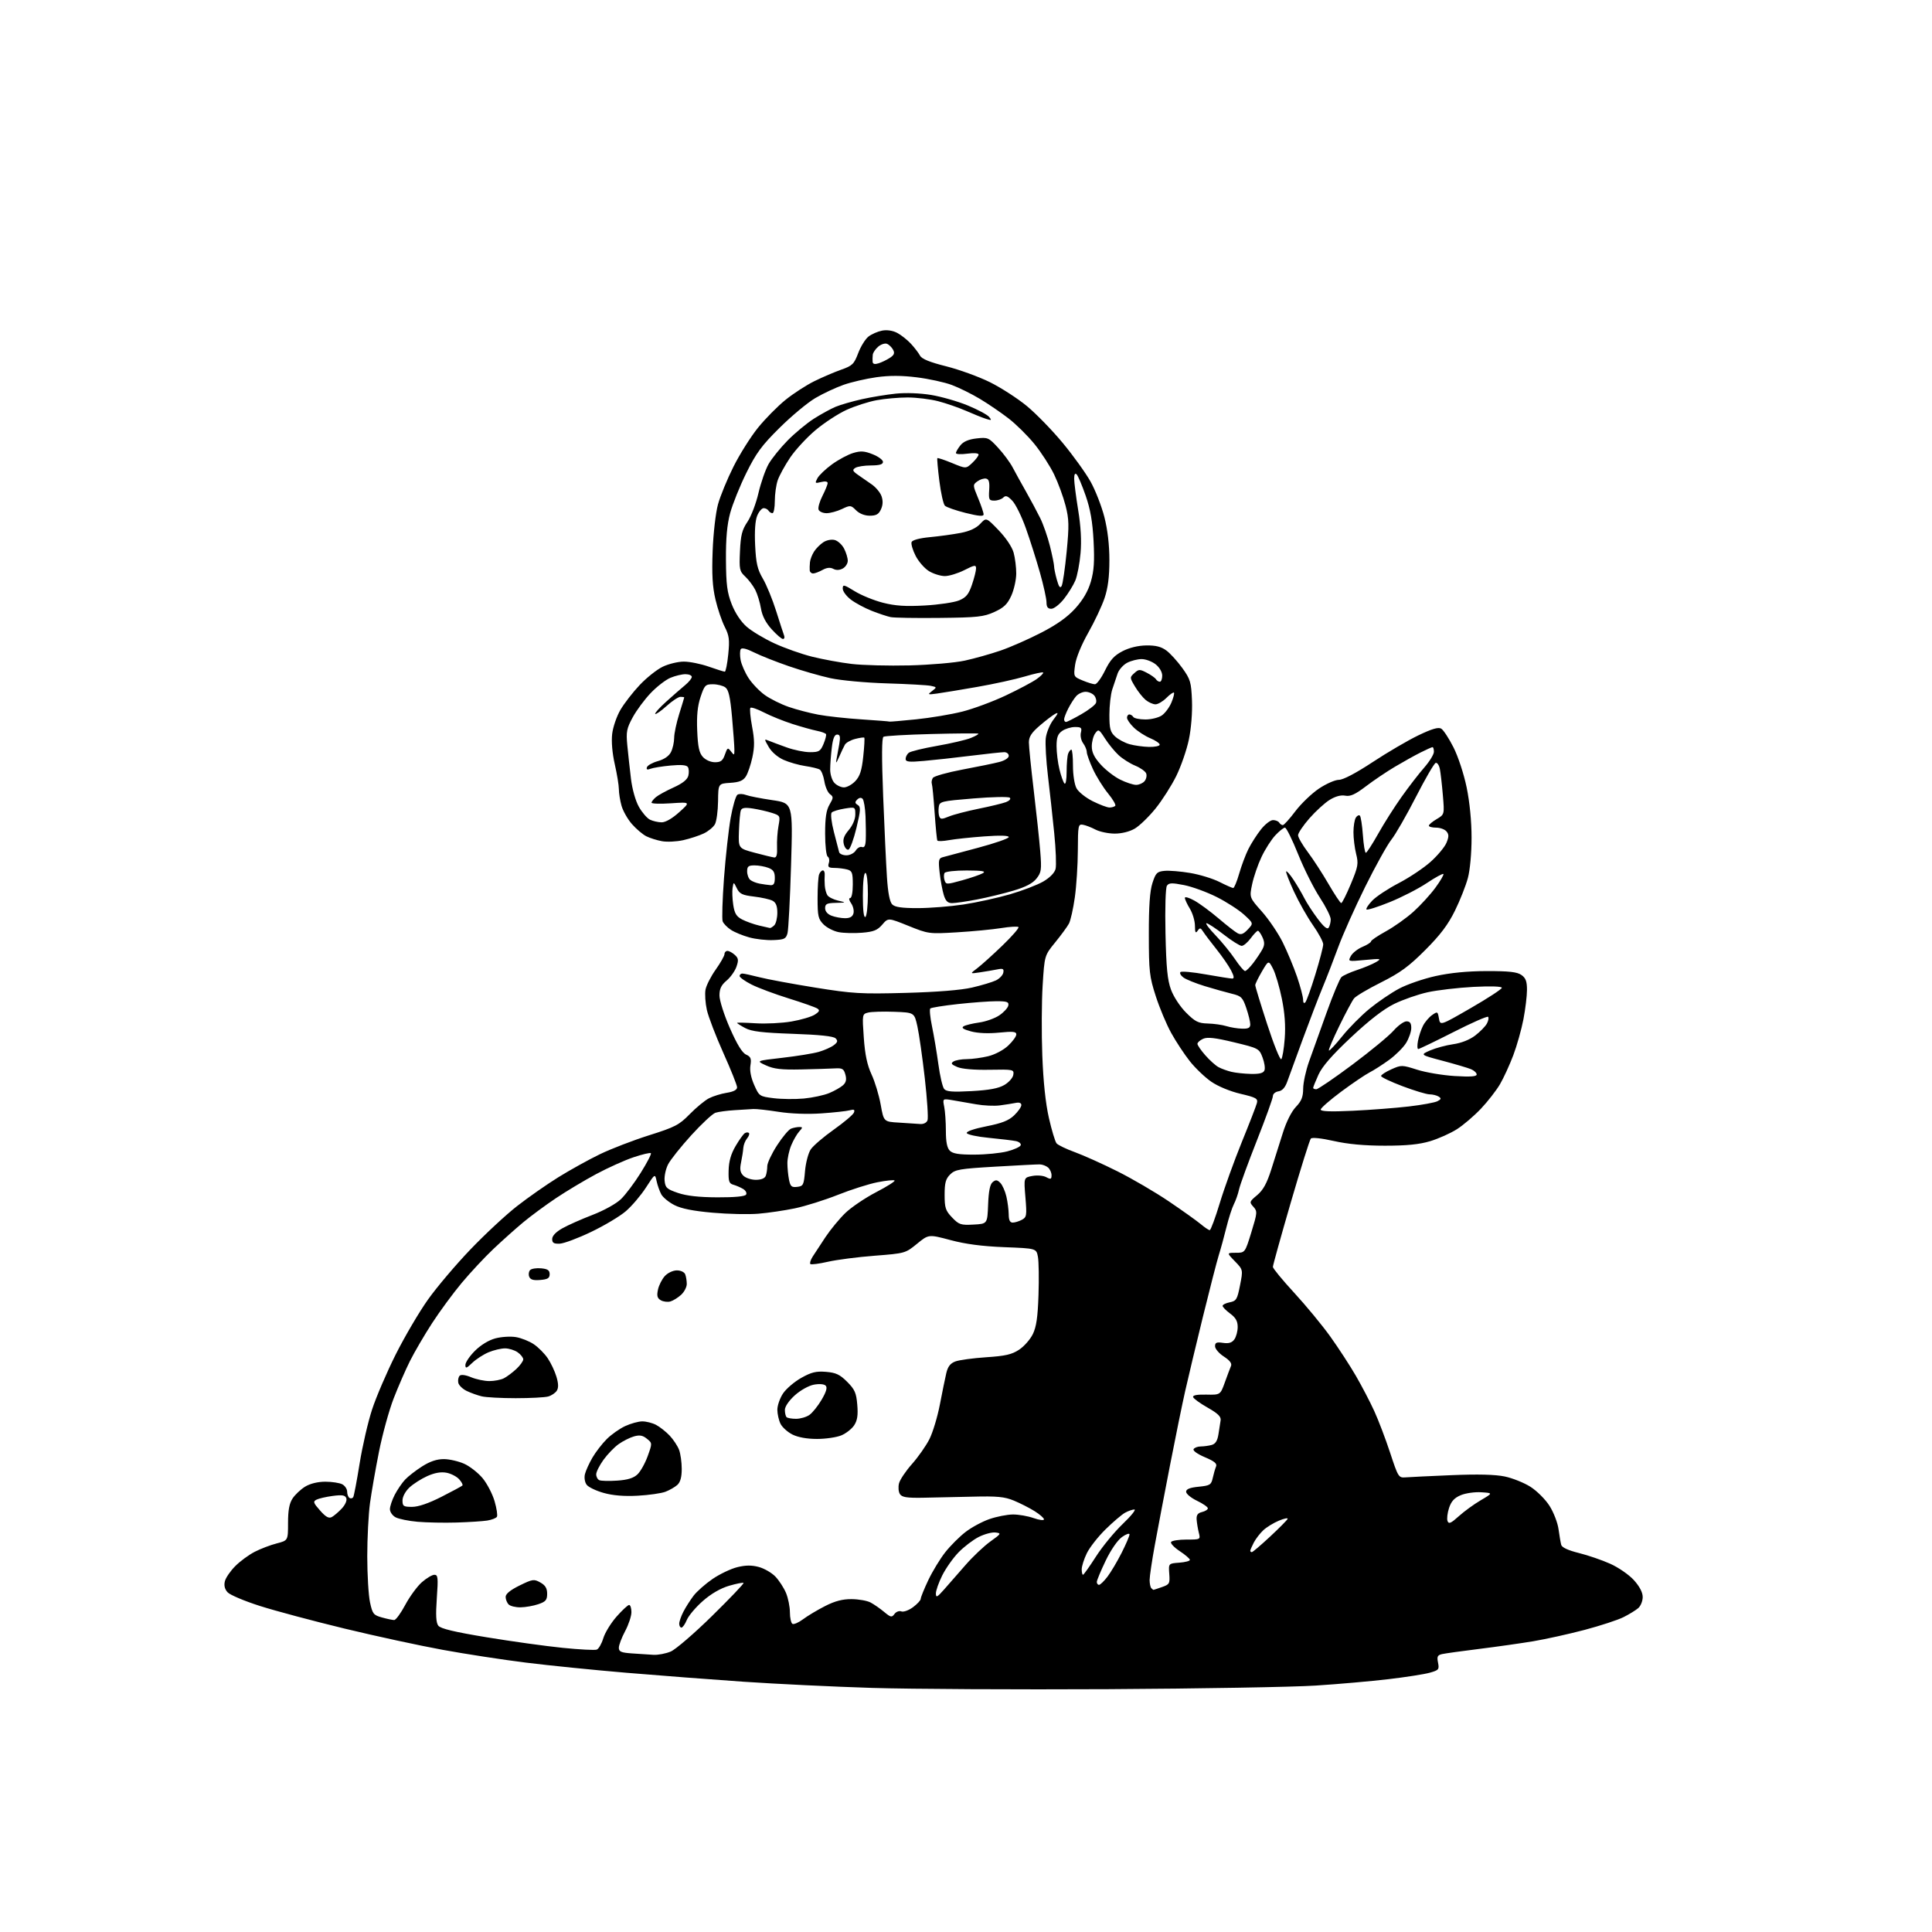 <?xml version="1.0" encoding="UTF-8" standalone="no"?>
<svg 
  version="1.1" 
  xmlns="http://www.w3.org/2000/svg" 
  xmlns:xlink="http://www.w3.org/1999/xlink" 
  xmlns:svg="http://www.w3.org/2000/svg"
  xmlns:rdf="http://www.w3.org/1999/02/22-rdf-syntax-ns#"
  xmlns:cc="http://creativecommons.org/ns#"
  xmlns:dc="http://purl.org/dc/elements/1.1/"
  viewBox="0 0 768 768"
  width="768"
  height="768"
>
<style>svg {background-color: white; }</style>"
<path stroke="none" fill="black" fill-rule="evenodd" d="M440.50,671.47C404.20,671.66 361.98,671.44 346.67,670.97C331.36,670.50 308.41,669.39 295.67,668.52C282.93,667.64 261.93,666.04 249.00,664.95C236.07,663.86 218.07,662.04 209.00,660.91C199.93,659.78 185.08,657.50 176.02,655.84C166.95,654.19 149.40,650.39 137.02,647.40C124.63,644.40 109.48,640.36 103.34,638.40C97.20,636.45 91.41,634.00 90.47,632.96C89.33,631.71 88.97,630.24 89.40,628.56C89.74,627.17 91.61,624.46 93.54,622.53C95.47,620.59 98.95,618.04 101.28,616.85C103.60,615.66 107.53,614.16 110.00,613.53C114.50,612.37 114.50,612.37 114.50,605.39C114.50,600.36 115.00,597.65 116.30,595.66C117.30,594.15 119.55,592.03 121.30,590.96C123.30,589.74 126.31,589.01 129.32,589.00C131.96,589.00 135.00,589.47 136.07,590.04C137.13,590.60 138.00,591.93 138.00,592.98C138.00,594.02 138.42,595.14 138.93,595.46C139.44,595.77 140.11,595.64 140.41,595.15C140.71,594.67 141.85,588.66 142.95,581.80C144.05,574.94 146.28,565.26 147.91,560.29C149.53,555.32 153.77,545.46 157.32,538.38C160.88,531.30 166.65,521.48 170.15,516.57C173.64,511.66 181.21,502.72 186.98,496.70C192.74,490.68 201.08,482.92 205.52,479.46C209.95,476.00 217.36,470.82 221.97,467.96C226.59,465.09 234.00,460.99 238.43,458.84C242.87,456.69 251.68,453.30 258.00,451.30C268.36,448.03 269.96,447.20 274.16,442.91C276.72,440.29 280.16,437.45 281.80,436.60C283.45,435.75 286.64,434.76 288.90,434.40C291.61,433.97 293.00,433.23 293.00,432.23C293.00,431.39 290.55,425.25 287.55,418.58C284.56,411.91 281.61,404.21 280.99,401.48C280.38,398.74 280.14,395.11 280.45,393.40C280.77,391.70 282.60,388.10 284.52,385.41C286.43,382.71 288.00,379.94 288.00,379.25C288.00,378.56 288.53,378.00 289.17,378.00C289.82,378.00 291.13,378.71 292.09,379.58C293.55,380.90 293.66,381.68 292.75,384.29C292.15,386.01 290.39,388.49 288.83,389.80C286.70,391.59 286.00,393.06 286.00,395.72C286.00,397.69 287.84,403.47 290.15,408.72C292.96,415.12 295.03,418.51 296.57,419.21C298.44,420.06 298.74,420.81 298.31,423.48C297.97,425.55 298.51,428.36 299.80,431.28C301.78,435.75 301.92,435.85 307.54,436.55C310.69,436.94 316.10,437.00 319.56,436.68C323.02,436.35 327.56,435.38 329.64,434.51C331.72,433.64 334.18,432.24 335.11,431.40C336.33,430.30 336.59,429.13 336.06,427.19C335.44,424.88 334.85,424.53 331.92,424.70C330.04,424.81 324.00,425.00 318.50,425.12C310.62,425.29 307.65,424.95 304.50,423.51C300.50,421.69 300.50,421.69 311.00,420.49C316.77,419.83 323.30,418.77 325.50,418.13C327.70,417.49 330.38,416.30 331.45,415.48C333.00,414.29 333.14,413.74 332.15,412.75C331.31,411.91 325.75,411.32 315.20,410.96C303.00,410.53 298.77,410.03 296.25,408.68C294.46,407.73 293.00,406.80 293.00,406.62C293.00,406.45 296.32,406.51 300.38,406.77C304.44,407.03 310.85,406.71 314.63,406.06C318.41,405.41 322.57,404.18 323.88,403.33C325.78,402.10 325.98,401.60 324.88,400.89C324.12,400.40 319.00,398.59 313.50,396.88C308.00,395.17 301.36,392.69 298.75,391.37C296.14,390.05 294.00,388.52 294.00,387.98C294.00,387.44 294.50,387.00 295.11,387.00C295.71,387.00 298.75,387.66 301.86,388.46C304.96,389.26 314.93,391.11 324.00,392.57C339.05,394.99 342.21,395.17 360.00,394.69C372.53,394.35 381.97,393.59 386.40,392.57C390.19,391.69 394.46,390.41 395.88,389.73C397.31,389.04 398.64,387.66 398.83,386.64C399.13,385.10 398.72,384.89 396.34,385.37C394.78,385.68 391.70,386.20 389.50,386.53C385.50,387.12 385.50,387.12 388.50,384.86C390.15,383.61 394.64,379.56 398.48,375.86C402.32,372.16 405.19,368.86 404.86,368.52C404.52,368.19 401.43,368.37 397.98,368.93C394.53,369.48 386.63,370.24 380.43,370.61C369.31,371.28 369.03,371.24 361.11,368.04C353.07,364.80 353.07,364.80 350.71,367.56C348.78,369.79 347.29,370.39 342.72,370.77C339.62,371.03 335.45,370.93 333.43,370.55C331.42,370.18 328.70,368.79 327.39,367.48C325.27,365.36 325.00,364.19 325.00,357.13C325.00,352.75 325.27,348.45 325.61,347.58C325.94,346.71 326.61,346.00 327.10,346.00C327.58,346.00 327.91,346.79 327.83,347.75C327.75,348.71 327.76,350.62 327.86,352.00C327.95,353.38 328.42,355.11 328.89,355.85C329.36,356.59 331.26,357.56 333.12,358.00C336.50,358.80 336.50,358.80 332.25,358.90C328.68,358.98 328.00,359.33 328.00,361.02C328.00,362.28 328.98,363.42 330.57,364.02C331.98,364.56 334.40,365.00 335.95,365.00C337.89,365.00 338.92,364.40 339.27,363.06C339.55,362.00 339.13,360.20 338.33,359.06C337.49,357.86 337.33,357.00 337.94,357.00C338.55,357.00 339.00,354.73 339.00,351.62C339.00,346.88 338.73,346.16 336.75,345.63C335.51,345.30 333.23,345.02 331.68,345.01C329.36,345.00 328.97,344.66 329.47,343.08C329.81,342.03 329.61,340.88 329.04,340.53C328.45,340.16 328.00,336.18 328.00,331.35C328.00,325.02 328.45,322.04 329.75,319.83C331.34,317.12 331.35,316.74 329.92,315.68C329.04,315.03 328.05,312.74 327.70,310.58C327.35,308.43 326.53,306.33 325.87,305.92C325.21,305.51 322.61,304.88 320.08,304.51C317.56,304.14 313.70,303.04 311.50,302.06C309.14,301.01 306.72,298.92 305.60,296.97C303.72,293.72 303.72,293.68 305.60,294.45C306.64,294.88 309.85,296.08 312.73,297.11C315.60,298.15 319.76,299.00 321.97,299.00C325.56,299.00 326.14,298.65 327.36,295.75C328.11,293.96 328.55,292.20 328.35,291.83C328.14,291.46 326.52,290.86 324.74,290.51C322.96,290.15 318.57,288.93 315.00,287.79C311.43,286.64 306.34,284.59 303.71,283.23C301.07,281.86 298.64,281.03 298.30,281.37C297.96,281.71 298.26,285.06 298.96,288.80C299.97,294.12 299.99,296.81 299.08,301.04C298.44,304.03 297.27,307.47 296.47,308.68C295.38,310.35 293.86,310.96 290.27,311.19C285.52,311.50 285.52,311.50 285.44,318.50C285.39,322.35 284.84,326.45 284.21,327.62C283.58,328.79 281.57,330.45 279.74,331.32C277.91,332.19 274.25,333.38 271.60,333.98C268.96,334.57 265.16,334.76 263.15,334.39C261.14,334.03 258.33,333.14 256.90,332.42C255.47,331.69 252.90,329.52 251.20,327.58C249.50,325.64 247.64,322.35 247.06,320.28C246.48,318.20 246.01,315.24 246.01,313.70C246.00,312.16 245.27,307.69 244.38,303.78C243.39,299.40 242.99,294.76 243.35,291.73C243.67,289.01 245.15,284.70 246.65,282.15C248.15,279.59 251.59,275.15 254.30,272.29C257.01,269.42 261.12,266.15 263.43,265.04C265.74,263.92 269.53,263.00 271.84,263.00C274.16,263.00 278.61,263.90 281.74,265.00C284.87,266.10 287.74,267.00 288.11,267.00C288.49,267.00 289.11,263.91 289.49,260.13C290.08,254.27 289.87,252.67 288.08,249.15C286.93,246.89 285.27,242.00 284.40,238.27C283.22,233.23 282.93,228.30 283.29,219.00C283.55,212.03 284.49,203.85 285.41,200.50C286.31,197.20 289.09,190.45 291.57,185.50C294.05,180.55 298.44,173.58 301.32,170.02C304.21,166.45 309.14,161.46 312.28,158.93C315.42,156.40 320.58,153.06 323.75,151.51C326.91,149.95 331.71,147.90 334.40,146.95C338.83,145.39 339.49,144.75 341.15,140.37C342.16,137.70 344.01,134.73 345.25,133.78C346.49,132.82 348.91,131.77 350.63,131.43C352.57,131.05 354.85,131.39 356.63,132.32C358.21,133.15 360.68,135.10 362.12,136.66C363.56,138.22 365.18,140.35 365.73,141.38C366.42,142.69 369.57,143.97 376.11,145.61C381.28,146.91 389.10,149.75 393.50,151.92C397.90,154.10 404.52,158.38 408.22,161.43C411.91,164.49 418.33,171.09 422.48,176.11C426.63,181.12 431.60,188.03 433.52,191.46C435.44,194.90 437.90,201.22 439.00,205.51C440.30,210.59 441.00,216.60 441.00,222.69C441.00,229.31 440.43,233.75 439.07,237.78C438.01,240.93 435.09,247.12 432.58,251.55C429.86,256.35 427.76,261.49 427.37,264.29C426.73,268.95 426.76,269.00 430.33,270.49C432.31,271.32 434.53,272.00 435.26,272.00C435.99,272.00 437.79,269.54 439.26,266.53C441.34,262.30 442.91,260.57 446.22,258.86C448.92,257.46 452.41,256.62 455.67,256.57C459.45,256.52 461.61,257.07 463.67,258.60C465.23,259.76 468.07,262.90 470.00,265.57C473.19,270.01 473.53,271.13 473.83,278.47C474.02,283.21 473.52,289.57 472.59,294.00C471.73,298.12 469.47,304.65 467.57,308.50C465.67,312.35 461.95,318.18 459.31,321.44C456.66,324.71 452.96,328.29 451.08,329.39C448.99,330.61 445.87,331.38 443.08,331.37C440.56,331.36 437.15,330.64 435.49,329.78C433.84,328.91 431.59,328.04 430.49,327.85C428.61,327.52 428.50,328.07 428.46,338.00C428.44,343.77 427.90,352.20 427.26,356.73C426.62,361.26 425.57,365.94 424.92,367.15C424.28,368.35 421.83,371.69 419.48,374.58C415.21,379.82 415.21,379.82 414.47,391.66C414.06,398.17 414.00,410.70 414.33,419.50C414.72,429.96 415.63,438.58 416.95,444.38C418.06,449.26 419.43,453.82 420.00,454.50C420.57,455.18 423.84,456.76 427.27,458.00C430.69,459.25 438.32,462.67 444.20,465.62C450.09,468.56 459.31,473.96 464.70,477.61C470.09,481.26 475.77,485.32 477.33,486.62C478.88,487.93 480.48,489.00 480.89,489.00C481.29,489.00 483.09,484.16 484.88,478.25C486.67,472.34 490.61,461.43 493.63,454.00C496.66,446.57 499.36,439.59 499.64,438.48C500.09,436.69 499.32,436.26 493.11,434.80C489.01,433.84 484.17,431.84 481.51,430.00C478.99,428.27 475.15,424.60 472.96,421.83C470.78,419.07 467.46,414.04 465.59,410.65C463.71,407.27 460.95,400.68 459.44,396.00C456.92,388.20 456.69,386.18 456.68,371.50C456.66,360.15 457.08,354.19 458.12,351.00C459.42,346.99 459.94,346.47 462.90,346.18C464.73,346.00 469.33,346.38 473.12,347.02C476.92,347.66 482.16,349.27 484.76,350.59C487.37,351.91 489.82,352.99 490.22,353.00C490.62,353.00 491.69,350.41 492.60,347.25C493.51,344.09 495.16,339.70 496.26,337.50C497.36,335.30 499.59,331.81 501.22,329.75C502.84,327.69 505.00,326.00 506.03,326.00C507.05,326.00 508.16,326.45 508.50,327.00C508.84,327.55 509.49,328.00 509.94,328.00C510.39,328.00 512.63,325.53 514.90,322.51C517.18,319.49 521.40,315.44 524.26,313.51C527.13,311.58 530.71,310.00 532.21,310.00C533.92,310.00 538.94,307.37 545.62,302.97C551.48,299.10 559.67,294.31 563.80,292.32C569.22,289.72 571.76,288.97 572.91,289.65C573.78,290.17 575.98,293.51 577.78,297.08C579.64,300.75 581.91,307.67 583.02,313.03C584.23,318.91 584.97,326.49 584.97,333.00C584.98,339.04 584.36,345.84 583.51,349.00C582.71,352.02 580.40,357.88 578.37,362.00C575.64,367.55 572.59,371.61 566.59,377.62C560.07,384.16 556.66,386.66 549.02,390.50C543.80,393.11 538.96,395.98 538.25,396.88C537.54,397.77 534.90,402.70 532.40,407.83C529.89,412.97 528.02,417.36 528.26,417.59C528.49,417.82 530.86,415.29 533.53,411.97C536.19,408.64 541.09,403.70 544.40,400.99C547.72,398.27 553.01,394.67 556.17,392.99C559.32,391.31 565.86,389.06 570.70,387.99C576.55,386.70 583.36,386.04 591.03,386.02C599.87,386.01 603.07,386.36 604.78,387.56C606.50,388.76 607.00,390.10 607.00,393.47C607.00,395.86 606.37,401.13 605.59,405.16C604.82,409.20 603.00,415.65 601.55,419.49C600.10,423.33 597.72,428.51 596.27,430.99C594.82,433.47 591.41,437.85 588.70,440.72C585.98,443.59 581.68,447.27 579.13,448.89C576.58,450.51 571.80,452.65 568.50,453.64C564.16,454.94 559.17,455.43 550.50,455.43C542.42,455.43 535.79,454.82 530.20,453.56C525.30,452.46 521.57,452.06 521.08,452.60C520.62,453.09 517.04,464.52 513.11,478.00C509.19,491.48 505.99,503.00 505.99,503.61C506.00,504.22 509.81,508.85 514.46,513.90C519.11,518.95 525.57,526.77 528.81,531.29C532.04,535.81 536.62,542.83 538.97,546.89C541.33,550.96 544.62,557.26 546.28,560.89C547.95,564.53 550.79,572.00 552.60,577.50C555.78,587.16 555.98,587.49 558.69,587.28C560.24,587.15 568.48,586.76 577.00,586.40C587.44,585.96 594.34,586.13 598.13,586.92C601.22,587.56 605.84,589.41 608.39,591.03C610.94,592.65 614.35,596.06 615.97,598.62C617.59,601.17 619.20,605.34 619.54,607.88C619.89,610.42 620.37,613.23 620.61,614.11C620.89,615.15 623.40,616.30 627.60,617.34C631.21,618.23 636.83,620.16 640.09,621.62C643.37,623.09 647.58,626.01 649.51,628.14C651.77,630.65 653.00,633.01 653.00,634.85C653.00,636.41 652.21,638.38 651.25,639.23C650.29,640.07 647.65,641.70 645.39,642.83C643.13,643.97 636.15,646.25 629.89,647.91C623.62,649.56 614.45,651.59 609.50,652.42C604.55,653.24 594.88,654.62 588.00,655.47C581.12,656.32 574.50,657.25 573.28,657.52C571.42,657.94 571.15,658.50 571.64,660.93C572.18,663.63 571.93,663.93 568.36,664.93C566.24,665.53 558.88,666.68 552.00,667.49C545.12,668.31 532.08,669.46 523.00,670.04C513.92,670.63 476.80,671.27 440.50,671.47zM259.78,657.82C261.59,657.92 264.66,657.33 266.61,656.52C268.56,655.70 275.97,649.33 283.07,642.35C290.18,635.37 295.81,629.47 295.57,629.24C295.34,629.01 292.75,629.52 289.82,630.37C286.40,631.38 282.68,633.53 279.39,636.42C276.58,638.89 273.71,642.28 273.02,643.96C272.32,645.63 271.36,647.00 270.88,647.00C270.40,647.00 270.00,646.30 270.00,645.45C270.00,644.60 270.74,642.46 271.65,640.70C272.55,638.94 274.38,636.08 275.70,634.33C277.03,632.59 280.45,629.58 283.30,627.63C286.16,625.69 290.57,623.59 293.10,622.97C296.40,622.16 298.80,622.14 301.64,622.90C303.82,623.49 306.79,625.21 308.24,626.73C309.70,628.26 311.59,631.17 312.45,633.22C313.30,635.26 314.00,638.72 314.00,640.91C314.00,643.09 314.45,645.16 314.99,645.50C315.54,645.83 317.45,645.01 319.24,643.67C321.03,642.32 324.98,639.97 328.00,638.43C331.93,636.43 334.94,635.65 338.55,635.68C341.33,635.70 344.71,636.30 346.05,637.01C347.40,637.72 349.82,639.40 351.44,640.75C354.09,642.95 354.50,643.03 355.57,641.58C356.22,640.68 357.44,640.23 358.30,640.56C359.16,640.89 361.24,640.14 362.93,638.89C364.62,637.64 366.00,636.15 366.00,635.56C366.00,634.98 367.35,631.64 369.00,628.15C370.66,624.66 373.69,619.67 375.75,617.05C377.81,614.44 381.45,610.80 383.84,608.97C386.22,607.13 390.50,604.83 393.34,603.85C396.18,602.87 400.36,602.05 402.62,602.03C404.89,602.01 408.61,602.66 410.87,603.46C413.14,604.26 415.00,604.49 415.00,603.97C415.00,603.45 413.31,601.98 411.25,600.69C409.19,599.41 405.48,597.52 403.00,596.50C399.29,594.97 396.39,594.70 386.50,594.95C379.90,595.11 370.95,595.31 366.61,595.38C360.39,595.47 358.51,595.16 357.72,593.90C357.16,593.03 357.00,591.12 357.37,589.67C357.73,588.22 360.05,584.76 362.52,581.98C364.98,579.21 368.10,574.76 369.45,572.10C370.79,569.45 372.66,563.27 373.60,558.39C374.54,553.50 375.69,547.87 376.16,545.87C376.78,543.23 377.76,541.95 379.76,541.20C381.27,540.63 386.77,539.88 392.00,539.53C399.63,539.03 402.21,538.44 405.09,536.54C407.07,535.24 409.53,532.45 410.56,530.34C411.97,527.45 412.53,523.60 412.82,514.72C413.04,508.24 412.93,501.44 412.59,499.60C411.96,496.26 411.96,496.26 399.23,495.77C390.42,495.42 383.83,494.56 377.82,492.95C369.15,490.64 369.15,490.64 364.52,494.43C359.94,498.18 359.77,498.23 347.70,499.17C340.99,499.68 332.62,500.77 329.10,501.57C325.58,502.38 322.45,502.78 322.13,502.46C321.81,502.15 322.22,500.83 323.03,499.55C323.84,498.26 326.15,494.75 328.16,491.73C330.17,488.72 333.74,484.40 336.09,482.14C338.45,479.88 343.92,476.18 348.26,473.92C352.60,471.67 355.91,469.57 355.61,469.27C355.31,468.97 352.25,469.28 348.82,469.96C345.39,470.63 338.29,472.89 333.04,474.98C327.79,477.06 320.12,479.47 316.00,480.33C311.88,481.19 305.35,482.15 301.50,482.47C297.65,482.80 289.46,482.62 283.29,482.07C275.54,481.39 270.85,480.46 268.08,479.04C265.87,477.91 263.52,475.98 262.86,474.75C262.20,473.51 261.36,471.15 261.01,469.50C260.37,466.50 260.37,466.50 256.73,472.14C254.72,475.24 251.15,479.43 248.79,481.46C246.43,483.50 240.22,487.20 235.00,489.70C229.78,492.21 224.15,494.31 222.50,494.38C220.14,494.47 219.50,494.08 219.50,492.53C219.50,491.28 220.96,489.74 223.50,488.30C225.70,487.05 231.10,484.65 235.50,482.96C240.05,481.21 244.93,478.51 246.82,476.69C248.65,474.94 252.20,470.22 254.70,466.21C257.21,462.20 259.03,458.69 258.74,458.41C258.46,458.13 255.37,458.85 251.87,460.02C248.37,461.19 241.68,464.20 237.00,466.71C232.32,469.22 225.12,473.53 221.00,476.29C216.88,479.05 211.03,483.36 208.00,485.88C204.97,488.40 199.64,493.17 196.14,496.48C192.64,499.79 186.96,505.88 183.52,510.00C180.08,514.12 174.78,521.33 171.75,526.00C168.72,530.67 164.79,537.40 163.00,540.96C161.22,544.51 158.28,551.26 156.46,555.96C154.65,560.65 152.04,570.12 150.67,577.00C149.30,583.88 147.68,593.10 147.08,597.50C146.48,601.90 145.99,611.44 145.99,618.70C146.00,625.96 146.48,634.16 147.08,636.93C148.07,641.54 148.45,642.03 151.83,642.97C153.85,643.53 156.04,643.99 156.69,643.99C157.35,644.00 159.33,641.28 161.10,637.96C162.87,634.65 165.84,630.60 167.69,628.96C169.55,627.33 171.80,626.00 172.68,626.00C174.10,626.00 174.22,627.14 173.64,635.30C173.16,642.09 173.33,645.04 174.24,646.24C175.15,647.42 180.57,648.72 193.50,650.85C203.40,652.48 216.97,654.37 223.67,655.04C230.36,655.72 236.46,656.04 237.23,655.74C237.99,655.45 239.15,653.43 239.81,651.25C240.46,649.07 242.83,645.20 245.08,642.64C247.33,640.09 249.58,638.00 250.08,638.00C250.59,638.00 251.00,639.28 251.00,640.85C251.00,642.42 249.88,645.82 248.50,648.40C247.12,650.99 246.00,653.96 246.00,655.00C246.00,656.57 246.89,656.96 251.25,657.26C254.14,657.46 257.98,657.71 259.78,657.82zM206.95,638.94C205.00,638.97 202.86,638.46 202.20,637.80C201.54,637.14 201.00,635.79 201.00,634.79C201.00,633.59 202.86,632.07 206.54,630.26C211.72,627.72 212.27,627.64 214.79,629.06C216.78,630.17 217.50,631.36 217.50,633.54C217.50,636.03 216.94,636.69 214.00,637.69C212.07,638.35 208.90,638.91 206.95,638.94zM375.28,631.86C377.05,629.86 380.88,625.48 383.79,622.14C386.70,618.80 391.15,614.59 393.67,612.78C398.03,609.66 398.13,609.48 395.71,609.19C394.30,609.02 391.30,609.83 389.03,610.98C386.77,612.14 383.16,614.89 381.02,617.10C378.87,619.31 375.97,623.43 374.56,626.25C373.15,629.08 372.01,632.32 372.03,633.45C372.05,635.20 372.53,634.97 375.28,631.86zM458.52,632.00C458.62,632.00 460.14,631.50 461.91,630.88C464.90,629.84 465.09,629.49 464.80,625.63C464.50,621.50 464.50,621.50 468.75,621.19C471.09,621.02 473.00,620.52 473.00,620.08C473.00,619.63 471.18,618.06 468.96,616.60C466.74,615.13 465.20,613.49 465.52,612.96C465.85,612.43 468.62,612.00 471.68,612.00C477.23,612.00 477.23,612.00 476.54,609.25C476.17,607.74 475.78,605.40 475.68,604.06C475.55,602.26 476.11,601.47 477.81,601.06C479.08,600.75 480.13,600.09 480.14,599.58C480.15,599.07 478.21,597.72 475.83,596.58C473.45,595.44 471.50,593.83 471.50,593.00C471.50,591.94 472.94,591.35 476.46,591.00C481.01,590.54 481.48,590.25 482.09,587.50C482.45,585.85 483.05,583.81 483.40,582.96C483.89,581.81 482.76,580.87 478.94,579.26C475.99,578.01 474.10,576.65 474.47,576.05C474.83,575.47 476.10,574.99 477.31,574.99C478.51,574.98 480.46,574.72 481.63,574.40C483.15,573.99 483.93,572.78 484.35,570.16C484.67,568.15 485.07,565.63 485.22,564.57C485.43,563.14 484.08,561.83 480.08,559.57C477.10,557.88 474.49,556.00 474.29,555.38C474.04,554.64 475.79,554.30 479.51,554.38C485.10,554.50 485.10,554.50 486.90,549.50C487.89,546.75 488.99,543.83 489.34,543.00C489.78,541.99 488.86,540.77 486.49,539.24C484.57,538.00 483.00,536.16 483.00,535.16C483.00,533.69 483.60,533.43 486.16,533.81C488.45,534.15 489.70,533.77 490.66,532.45C491.40,531.44 492.00,529.21 492.00,527.50C492.00,525.19 491.22,523.80 489.00,522.16C487.35,520.94 486.00,519.56 486.00,519.10C486.00,518.63 487.29,517.99 488.86,517.68C491.46,517.16 491.83,516.54 492.93,510.93C494.15,504.75 494.15,504.75 490.88,501.37C487.61,498.00 487.61,498.00 491.27,498.00C494.92,498.00 494.92,498.00 497.44,489.81C499.83,482.01 499.87,481.52 498.23,479.70C496.57,477.87 496.64,477.67 499.73,475.09C502.11,473.10 503.58,470.44 505.33,464.95C506.63,460.85 508.72,454.25 509.97,450.28C511.33,445.94 513.39,441.84 515.12,440.03C517.36,437.69 518.01,436.07 518.03,432.76C518.04,430.42 519.09,425.57 520.36,422.00C521.63,418.43 524.77,409.67 527.34,402.53C529.90,395.40 532.56,389.04 533.25,388.40C533.94,387.76 536.75,386.49 539.50,385.58C542.25,384.67 545.62,383.26 547.00,382.44C549.32,381.06 549.02,381.00 542.65,381.60C535.80,382.25 535.80,382.25 536.98,380.04C537.63,378.83 539.70,377.19 541.58,376.40C543.46,375.62 545.00,374.63 545.00,374.22C545.00,373.80 547.66,372.00 550.92,370.21C554.17,368.42 559.10,364.92 561.86,362.43C564.63,359.94 568.55,355.66 570.57,352.91C572.59,350.16 574.03,347.69 573.77,347.43C573.50,347.17 570.53,348.80 567.16,351.05C563.79,353.30 557.15,356.71 552.40,358.62C547.65,360.54 543.52,361.85 543.21,361.54C542.90,361.23 543.92,359.65 545.48,358.02C547.04,356.39 551.79,353.25 556.04,351.04C560.28,348.83 566.00,345.01 568.74,342.54C571.49,340.07 574.30,336.69 574.99,335.03C575.99,332.61 575.99,331.69 575.00,330.50C574.31,329.67 572.46,329.00 570.88,329.00C569.29,329.00 568.00,328.65 568.00,328.22C568.00,327.78 569.40,326.61 571.11,325.60C574.21,323.76 574.21,323.76 573.56,316.13C573.21,311.93 572.67,307.24 572.37,305.70C572.06,304.16 571.31,303.06 570.70,303.27C570.09,303.47 566.54,309.58 562.83,316.83C559.11,324.09 554.74,331.71 553.10,333.76C551.47,335.82 546.78,344.25 542.69,352.50C538.60,360.75 533.79,371.53 531.99,376.45C530.19,381.37 527.40,388.57 525.79,392.45C524.18,396.33 520.63,405.57 517.90,413.00C515.18,420.43 512.38,428.07 511.69,430.00C510.84,432.35 509.70,433.61 508.21,433.82C507.00,434.00 506.00,434.84 506.00,435.69C506.00,436.55 503.13,444.50 499.63,453.37C496.13,462.24 492.93,470.99 492.54,472.82C492.14,474.64 491.21,477.29 490.48,478.70C489.75,480.11 488.42,484.24 487.52,487.88C486.62,491.52 485.25,496.52 484.47,499.00C483.70,501.48 480.86,512.50 478.16,523.50C475.46,534.50 472.30,547.77 471.12,553.00C469.94,558.23 467.23,571.50 465.09,582.50C462.95,593.50 460.25,607.67 459.09,614.00C457.93,620.33 456.99,626.66 456.99,628.08C457.00,629.50 457.30,630.97 457.67,631.33C458.03,631.70 458.42,632.00 458.52,632.00zM436.88,630.00C437.37,630.00 438.88,628.54 440.24,626.75C441.60,624.96 444.13,620.70 445.86,617.28C447.59,613.86 449.00,610.56 449.00,609.96C449.00,609.36 447.65,609.82 446.01,610.99C444.23,612.26 441.59,616.09 439.51,620.42C437.58,624.43 436.00,628.23 436.00,628.85C436.00,629.48 436.40,630.00 436.88,630.00zM430.51,626.00C430.79,626.00 433.10,622.74 435.65,618.77C438.20,614.79 443.01,608.94 446.33,605.77C449.65,602.59 451.72,600.02 450.93,600.04C450.15,600.05 448.46,600.65 447.19,601.35C445.92,602.06 442.44,605.02 439.47,607.94C436.49,610.86 433.15,615.13 432.03,617.44C430.91,619.74 430.00,622.61 430.00,623.82C430.00,625.02 430.23,626.00 430.51,626.00zM497.62,617.00C497.96,617.00 501.23,614.22 504.87,610.83C508.52,607.44 511.66,604.26 511.85,603.78C512.05,603.29 510.48,603.61 508.37,604.49C506.25,605.37 503.47,607.09 502.17,608.30C500.87,609.51 499.18,611.72 498.40,613.20C497.63,614.69 497.00,616.15 497.00,616.45C497.00,616.75 497.28,617.00 497.62,617.00zM181.50,605.23C176.55,605.38 169.57,605.24 166.00,604.93C162.43,604.62 158.49,603.81 157.25,603.15C156.01,602.48 155.00,601.03 155.00,599.92C155.00,598.82 155.86,596.25 156.91,594.21C157.97,592.17 159.83,589.44 161.06,588.14C162.29,586.84 165.34,584.47 167.84,582.89C170.96,580.91 173.67,580.01 176.45,580.02C178.68,580.03 182.33,580.88 184.57,581.89C186.81,582.91 190.09,585.49 191.86,587.62C193.62,589.75 195.76,593.86 196.60,596.74C197.44,599.62 197.86,602.41 197.53,602.95C197.20,603.48 195.48,604.15 193.71,604.44C191.95,604.72 186.45,605.08 181.50,605.23zM579.89,602.72C582.01,600.80 585.94,597.94 588.63,596.37C593.50,593.50 593.50,593.50 588.84,593.20C586.28,593.03 582.61,593.55 580.70,594.35C578.14,595.42 576.90,596.77 576.02,599.44C575.36,601.45 575.09,603.79 575.42,604.65C575.91,605.92 576.75,605.55 579.89,602.72zM131.90,603.05C132.78,602.57 134.57,601.04 135.88,599.64C137.24,598.18 138.00,596.45 137.66,595.56C137.20,594.35 136.07,594.16 132.29,594.65C129.65,595.00 126.75,595.66 125.83,596.13C124.36,596.88 124.53,597.40 127.23,600.45C129.50,603.02 130.70,603.69 131.90,603.05zM163.82,599.00C166.29,599.00 170.39,597.60 175.46,595.02C179.77,592.83 183.53,590.81 183.81,590.52C184.09,590.24 183.51,589.12 182.52,588.03C181.53,586.93 179.26,585.76 177.47,585.43C175.27,585.02 172.78,585.46 169.85,586.77C167.46,587.84 164.26,589.89 162.75,591.31C161.15,592.82 160.00,594.97 160.00,596.45C160.00,598.74 160.39,599.00 163.82,599.00zM253.51,594.57C248.16,594.86 243.68,594.50 240.00,593.47C236.97,592.63 233.92,591.17 233.21,590.22C232.47,589.24 232.17,587.43 232.52,586.00C232.86,584.62 234.20,581.67 235.50,579.43C236.81,577.19 239.36,573.88 241.19,572.06C243.01,570.24 246.30,567.92 248.50,566.90C250.70,565.88 253.76,565.03 255.30,565.02C256.84,565.01 259.31,565.63 260.80,566.41C262.28,567.19 264.71,569.10 266.19,570.66C267.66,572.22 269.35,574.77 269.94,576.32C270.52,577.86 271.00,581.28 271.00,583.91C271.00,587.19 270.45,589.19 269.25,590.28C268.28,591.15 266.15,592.37 264.51,593.00C262.87,593.62 257.92,594.33 253.51,594.57zM245.34,588.57C249.49,588.29 251.83,587.57 253.39,586.10C254.60,584.97 256.43,581.70 257.46,578.85C259.32,573.68 259.32,573.68 257.14,571.91C255.48,570.56 254.26,570.35 251.99,571.00C250.35,571.47 247.62,572.85 245.92,574.06C244.21,575.27 241.51,578.07 239.91,580.28C238.31,582.49 237.00,585.10 237.00,586.07C237.00,587.04 237.56,588.09 238.25,588.40C238.94,588.71 242.13,588.79 245.34,588.57zM324.78,572.00C320.80,572.00 317.22,571.36 315.01,570.25C313.10,569.29 310.97,567.38 310.28,566.00C309.59,564.62 309.02,562.10 309.01,560.40C309.01,558.69 310.03,555.77 311.28,553.90C312.54,552.03 315.80,549.25 318.53,547.72C322.54,545.47 324.43,545.01 328.35,545.33C332.29,545.65 333.86,546.39 336.76,549.29C339.79,552.33 340.39,553.68 340.78,558.42C341.13,562.56 340.81,564.64 339.55,566.57C338.61,568.00 336.32,569.80 334.45,570.58C332.59,571.36 328.24,572.00 324.78,572.00zM316.44,564.00C318.16,564.00 320.55,563.30 321.76,562.45C322.98,561.60 325.16,558.87 326.62,556.39C328.48,553.21 328.95,551.55 328.21,550.81C327.58,550.18 325.67,550.03 323.52,550.43C321.46,550.82 318.17,552.66 315.94,554.67C313.61,556.78 312.00,559.14 312.00,560.45C312.00,561.67 312.30,562.97 312.67,563.33C313.03,563.70 314.73,564.00 316.44,564.00zM205.00,555.80C199.22,555.80 193.15,555.47 191.50,555.07C189.85,554.68 187.16,553.71 185.51,552.92C183.87,552.13 182.36,550.65 182.17,549.64C181.97,548.62 182.22,547.38 182.73,546.87C183.28,546.32 185.08,546.55 187.29,547.48C189.30,548.31 192.55,549.00 194.53,549.00C196.51,549.00 199.11,548.50 200.32,547.88C201.52,547.26 203.74,545.60 205.25,544.19C206.76,542.78 208.00,541.06 208.00,540.37C208.00,539.68 207.00,538.41 205.78,537.56C204.56,536.70 202.29,536.00 200.75,536.00C199.20,536.00 196.26,536.70 194.22,537.55C192.17,538.41 189.26,540.29 187.75,541.74C185.41,543.99 185.00,544.11 185.00,542.57C185.00,541.58 186.70,539.06 188.79,536.98C191.08,534.68 194.28,532.73 196.90,532.03C199.28,531.39 202.96,531.16 205.09,531.52C207.21,531.87 210.42,533.15 212.20,534.36C213.99,535.56 216.48,538.07 217.73,539.93C218.99,541.79 220.55,545.09 221.19,547.25C222.01,549.99 222.06,551.68 221.34,552.82C220.77,553.72 219.23,554.76 217.91,555.13C216.58,555.50 210.78,555.80 205.00,555.80zM266.50,517.35C265.40,517.66 263.69,517.45 262.69,516.88C261.28,516.06 261.03,515.13 261.55,512.67C261.91,510.92 263.15,508.49 264.28,507.25C265.45,505.98 267.53,505.00 269.07,505.00C270.62,505.00 272.05,505.68 272.39,506.58C272.73,507.45 273.00,509.17 273.00,510.41C273.00,511.64 271.99,513.58 270.75,514.71C269.51,515.84 267.60,517.03 266.50,517.35zM214.74,508.81C211.99,509.04 210.82,508.68 210.36,507.49C210.02,506.60 210.19,505.41 210.74,504.86C211.29,504.31 213.27,504.00 215.12,504.18C217.73,504.43 218.50,504.96 218.50,506.50C218.50,508.09 217.73,508.56 214.74,508.81zM386.98,486.79C392.50,486.50 392.50,486.50 392.79,478.84C392.99,473.51 393.54,470.80 394.59,469.92C395.81,468.91 396.39,468.96 397.62,470.20C398.46,471.03 399.55,473.47 400.05,475.61C400.55,477.75 400.96,480.96 400.98,482.75C400.99,485.02 401.47,486.00 402.57,486.00C403.43,486.00 405.06,485.50 406.20,484.89C408.12,483.87 408.22,483.20 407.62,475.94C406.96,468.10 406.96,468.10 410.38,467.46C412.30,467.10 414.71,467.31 415.89,467.94C417.69,468.91 418.00,468.79 418.00,467.16C418.00,466.11 417.36,464.71 416.58,464.07C415.80,463.42 414.34,462.88 413.33,462.86C412.32,462.84 404.38,463.25 395.69,463.76C381.44,464.59 379.66,464.90 377.69,466.87C375.93,468.62 375.50,470.22 375.50,474.96C375.50,480.15 375.86,481.25 378.48,483.98C381.20,486.82 381.93,487.06 386.98,486.79zM285.19,475.96C292.11,475.98 296.13,475.60 296.58,474.87C296.97,474.25 296.43,473.23 295.39,472.62C294.35,472.00 292.60,471.25 291.50,470.94C289.81,470.46 289.52,469.58 289.64,465.22C289.73,461.64 290.57,458.70 292.40,455.59C293.84,453.12 295.50,450.81 296.08,450.45C296.66,450.09 297.39,450.06 297.71,450.38C298.03,450.69 297.69,451.67 296.97,452.54C296.24,453.41 295.57,455.11 295.48,456.32C295.40,457.52 294.99,460.12 294.58,462.10C294.01,464.83 294.23,466.09 295.49,467.35C296.40,468.26 298.64,469.00 300.46,469.00C302.57,469.00 304.01,468.42 304.39,467.42C304.73,466.55 305.00,464.82 305.00,463.57C305.00,462.33 306.75,458.61 308.88,455.31C311.01,452.01 313.52,449.01 314.46,448.65C315.40,448.29 316.87,448.00 317.74,448.00C319.15,448.00 319.15,448.18 317.69,449.79C316.80,450.77 315.38,453.23 314.54,455.25C313.69,457.28 313.00,460.47 313.00,462.34C313.00,464.22 313.29,467.18 313.64,468.93C314.18,471.64 314.66,472.06 316.89,471.80C319.31,471.52 319.54,471.07 320.01,465.50C320.30,462.20 321.32,458.32 322.29,456.89C323.26,455.45 327.38,451.92 331.46,449.03C335.54,446.14 339.13,443.10 339.45,442.27C339.90,441.11 339.51,440.90 337.76,441.36C336.52,441.70 331.45,442.25 326.50,442.59C321.02,442.97 314.37,442.73 309.50,441.97C305.10,441.28 300.60,440.78 299.50,440.85C298.40,440.93 295.02,441.13 292.00,441.31C288.98,441.50 285.55,441.96 284.39,442.34C283.23,442.73 278.91,446.75 274.80,451.27C270.68,455.80 266.54,460.99 265.60,462.81C264.65,464.64 264.02,467.56 264.19,469.31C264.47,472.16 265.04,472.68 269.50,474.21C272.94,475.38 277.83,475.93 285.19,475.96zM387.32,458.98C391.82,458.97 397.72,458.39 400.43,457.68C403.15,456.98 405.54,455.88 405.75,455.24C405.97,454.60 405.10,453.86 403.82,453.60C402.54,453.34 397.71,452.76 393.08,452.31C388.44,451.87 384.49,451.01 384.30,450.41C384.09,449.77 387.28,448.67 392.11,447.72C398.29,446.50 400.97,445.44 403.14,443.37C404.71,441.86 406.00,440.03 406.00,439.29C406.00,438.44 405.19,438.13 403.75,438.42C402.51,438.67 399.69,439.12 397.48,439.41C395.26,439.71 390.99,439.51 387.98,438.97C384.96,438.42 380.74,437.69 378.59,437.34C374.69,436.69 374.69,436.69 375.34,439.97C375.71,441.78 376.00,446.09 376.00,449.55C376.00,453.95 376.48,456.33 377.57,457.43C378.75,458.60 381.20,459.00 387.32,458.98zM365.78,446.81C367.12,446.92 368.33,446.31 368.70,445.34C369.05,444.43 368.56,436.89 367.62,428.59C366.67,420.29 365.35,411.02 364.68,408.00C363.46,402.50 363.46,402.50 355.48,402.20C351.10,402.04 346.43,402.18 345.11,402.51C342.73,403.11 342.72,403.19 343.37,412.49C343.85,419.26 344.71,423.32 346.45,427.10C347.79,429.97 349.42,435.38 350.09,439.12C351.30,445.91 351.30,445.91 357.40,446.26C360.76,446.46 364.53,446.70 365.78,446.81zM537.75,441.55C544.76,441.22 554.77,440.45 560.00,439.84C565.23,439.23 570.35,438.29 571.39,437.76C572.91,436.97 573.01,436.62 571.89,435.91C571.12,435.43 569.50,435.02 568.27,435.02C567.04,435.01 562.21,433.55 557.52,431.78C552.83,430.01 549.00,428.18 549.00,427.73C549.00,427.27 550.83,426.08 553.07,425.08C557.04,423.30 557.31,423.31 563.32,425.22C566.72,426.31 573.44,427.44 578.25,427.74C584.53,428.12 587.00,427.95 587.00,427.12C587.00,426.48 585.99,425.54 584.75,425.02C583.51,424.50 578.45,423.01 573.50,421.69C564.50,419.31 564.50,419.31 568.50,417.56C570.70,416.61 574.83,415.49 577.67,415.09C580.90,414.63 584.19,413.33 586.41,411.64C588.37,410.14 590.47,408.00 591.07,406.87C591.67,405.75 591.88,404.55 591.54,404.21C591.20,403.86 584.97,406.60 577.71,410.30C570.44,413.99 564.17,417.01 563.77,417.01C563.38,417.00 563.33,415.54 563.67,413.75C564.01,411.96 564.89,409.29 565.64,407.81C566.38,406.33 568.00,404.41 569.24,403.53C571.42,402.00 571.52,402.05 572.00,404.84C572.50,407.74 572.50,407.74 584.75,400.67C591.49,396.78 597.00,393.18 597.00,392.66C597.00,392.10 592.53,391.95 585.75,392.30C579.56,392.63 571.35,393.59 567.50,394.44C563.65,395.29 557.67,397.38 554.20,399.08C549.98,401.15 544.33,405.53 537.07,412.34C529.52,419.42 525.61,423.92 524.12,427.19C522.96,429.76 522.00,432.12 522.00,432.44C522.00,432.75 522.56,433.00 523.25,432.99C523.94,432.99 530.39,428.58 537.59,423.21C544.79,417.83 552.15,411.76 553.94,409.72C555.74,407.67 558.06,406.00 559.10,406.00C560.49,406.00 561.00,406.71 561.00,408.63C561.00,410.08 560.08,412.76 558.95,414.59C557.82,416.41 554.78,419.44 552.20,421.32C549.61,423.20 546.11,425.45 544.42,426.31C542.73,427.17 537.67,430.60 533.17,433.93C528.68,437.27 525.00,440.48 525.00,441.07C525.00,441.82 528.91,441.97 537.75,441.55zM386.23,433.73C393.24,433.34 396.91,432.66 399.25,431.29C401.04,430.25 402.64,428.43 402.81,427.24C403.12,425.14 402.85,425.08 393.31,425.25C387.23,425.36 382.37,424.94 380.53,424.15C378.16,423.14 377.86,422.70 379.03,421.96C379.84,421.45 382.21,421.02 384.31,421.02C386.40,421.01 390.23,420.49 392.81,419.87C395.51,419.21 398.88,417.43 400.75,415.67C402.54,413.99 404.00,411.98 404.00,411.20C404.00,410.07 402.70,409.93 397.17,410.48C392.90,410.91 388.71,410.73 386.00,410.00C382.94,409.17 382.06,408.58 383.03,407.98C383.79,407.51 386.56,406.84 389.19,406.47C391.82,406.11 395.44,404.83 397.23,403.62C399.02,402.42 400.63,400.66 400.82,399.71C401.09,398.28 400.33,398.00 396.11,398.00C393.34,398.00 386.44,398.51 380.79,399.13C375.13,399.75 370.19,400.54 369.81,400.88C369.44,401.22 369.74,404.43 370.49,408.00C371.24,411.57 372.37,418.32 373.01,423.00C373.64,427.67 374.68,432.12 375.31,432.88C376.21,433.96 378.62,434.15 386.23,433.73zM497.28,426.90C500.73,426.97 502.23,426.57 502.65,425.46C502.98,424.62 502.63,422.31 501.87,420.33C500.53,416.81 500.29,416.68 490.50,414.32C482.98,412.51 479.94,412.17 478.25,412.94C477.01,413.50 476.00,414.40 476.00,414.94C476.00,415.49 477.41,417.54 479.14,419.50C480.86,421.47 483.23,423.59 484.39,424.21C485.55,424.84 487.85,425.67 489.50,426.07C491.15,426.47 494.65,426.84 497.28,426.90zM509.32,421.05C509.77,420.62 510.39,416.92 510.70,412.83C511.08,407.76 510.72,402.72 509.56,397.02C508.63,392.42 507.06,387.08 506.08,385.16C504.28,381.66 504.28,381.66 501.64,386.17C500.19,388.65 498.99,391.09 498.98,391.59C498.96,392.09 501.10,399.10 503.73,407.17C506.35,415.23 508.87,421.48 509.32,421.05zM493.75,408.91C496.26,408.98 497.00,408.58 497.00,407.18C497.00,406.18 496.28,403.26 495.41,400.69C493.97,396.47 493.43,395.93 489.66,395.02C487.37,394.46 482.55,393.11 478.95,392.01C475.35,390.91 471.52,389.37 470.45,388.59C469.38,387.80 468.84,386.83 469.25,386.42C469.66,386.01 474.18,386.42 479.30,387.34C484.43,388.25 489.16,389.00 489.83,389.00C490.70,389.00 490.56,388.05 489.37,385.75C488.45,383.96 485.85,380.20 483.60,377.38C481.34,374.56 478.96,371.41 478.30,370.38C477.26,368.75 476.97,368.70 476.07,370.00C475.26,371.16 475.03,370.72 475.01,368.00C475.00,366.07 474.09,363.03 473.00,361.23C471.90,359.43 471.00,357.48 471.00,356.91C471.00,356.34 472.72,356.84 474.82,358.02C476.92,359.20 481.24,362.39 484.42,365.10C487.61,367.82 491.00,370.47 491.97,370.98C493.30,371.70 494.28,371.33 496.01,369.49C498.30,367.05 498.30,367.05 494.55,363.61C492.48,361.72 487.58,358.55 483.65,356.57C479.72,354.60 473.87,352.46 470.66,351.83C465.82,350.88 464.65,350.93 463.87,352.09C463.33,352.90 463.08,360.98 463.30,371.00C463.60,384.73 464.07,389.56 465.50,393.43C466.51,396.20 469.15,400.21 471.50,402.55C475.08,406.13 476.33,406.76 480.09,406.86C482.52,406.92 485.85,407.39 487.50,407.90C489.15,408.41 491.96,408.87 493.75,408.91zM518.88,398.45C519.37,397.93 521.17,392.93 522.88,387.34C524.60,381.76 526.00,376.38 526.00,375.39C526.00,374.40 524.17,370.98 521.93,367.79C519.70,364.60 516.29,358.58 514.36,354.40C512.43,350.23 511.05,346.62 511.28,346.39C511.52,346.15 512.83,347.66 514.20,349.73C515.57,351.80 517.49,355.07 518.47,357.00C519.45,358.93 521.85,362.63 523.82,365.24C526.29,368.52 527.64,369.60 528.18,368.74C528.62,368.06 528.98,366.58 528.98,365.45C528.99,364.33 527.03,360.41 524.63,356.75C522.23,353.09 518.35,345.35 516.02,339.55C513.69,333.75 511.34,329.00 510.79,329.00C510.25,329.00 508.52,330.38 506.95,332.06C505.38,333.74 502.91,337.60 501.47,340.65C500.03,343.69 498.36,348.56 497.75,351.47C496.64,356.77 496.64,356.77 501.61,362.35C504.34,365.42 508.07,370.92 509.89,374.57C511.70,378.23 514.27,384.40 515.60,388.28C516.92,392.17 518.00,396.26 518.00,397.38C518.00,398.60 518.35,399.02 518.88,398.45zM494.93,386.00C495.39,386.00 496.87,384.54 498.23,382.75C499.58,380.96 501.21,378.51 501.85,377.31C502.73,375.64 502.73,374.50 501.84,372.56C501.20,371.15 500.39,370.00 500.03,370.00C499.67,370.00 498.38,371.35 497.16,373.00C495.94,374.65 494.33,376.00 493.59,376.00C492.85,376.00 489.63,373.98 486.45,371.50C483.26,369.02 480.18,367.00 479.61,367.00C479.04,367.00 480.63,369.14 483.15,371.75C485.66,374.36 489.15,378.64 490.91,381.25C492.66,383.86 494.47,386.00 494.93,386.00zM307.43,373.70C304.72,373.82 300.41,373.34 297.85,372.63C295.29,371.93 292.00,370.58 290.54,369.62C289.09,368.67 287.61,367.15 287.27,366.26C286.93,365.37 287.17,357.63 287.80,349.07C288.44,340.51 289.64,329.71 290.46,325.07C291.29,320.43 292.50,316.31 293.15,315.91C293.80,315.50 295.33,315.55 296.54,316.01C297.75,316.48 302.45,317.39 306.97,318.06C315.19,319.26 315.19,319.26 314.46,343.82C314.06,357.33 313.42,369.53 313.05,370.94C312.44,373.21 311.80,373.52 307.43,373.70zM306.05,368.90C306.35,368.95 307.14,368.46 307.80,367.80C308.46,367.14 309.00,364.91 309.00,362.84C309.00,360.16 308.45,358.78 307.11,358.06C306.06,357.50 302.73,356.75 299.71,356.40C295.09,355.85 294.00,355.33 292.91,353.12C291.62,350.50 291.62,350.50 291.22,352.91C291.00,354.23 291.11,357.27 291.47,359.66C291.99,363.12 292.72,364.32 295.03,365.52C296.63,366.34 299.64,367.42 301.72,367.91C303.80,368.40 305.75,368.84 306.05,368.90zM344.00,364.50C344.55,364.16 345.00,360.08 345.00,355.44C345.00,350.48 344.59,347.00 344.00,347.00C343.41,347.00 343.00,350.69 343.00,356.06C343.00,361.84 343.36,364.89 344.00,364.50zM364.82,360.99C369.59,360.99 377.77,360.34 383.00,359.55C388.23,358.75 396.55,356.93 401.50,355.49C406.45,354.05 412.41,351.76 414.74,350.40C417.34,348.88 419.23,346.95 419.61,345.40C419.96,344.01 419.72,337.61 419.07,331.19C418.43,324.76 417.30,314.55 416.58,308.50C415.85,302.45 415.46,295.70 415.70,293.50C415.95,291.30 417.30,287.99 418.70,286.14C420.73,283.49 420.87,283.00 419.38,283.81C418.35,284.38 415.59,286.48 413.25,288.50C410.03,291.27 409.00,292.87 409.00,295.12C409.00,296.74 409.87,305.37 410.94,314.29C412.00,323.20 413.17,334.10 413.52,338.51C414.10,345.73 413.95,346.79 412.03,349.23C410.55,351.12 407.76,352.58 402.89,354.03C399.04,355.18 392.50,356.77 388.36,357.56C384.21,358.35 379.77,359.00 378.49,359.00C376.73,359.00 375.91,358.20 375.16,355.75C374.61,353.96 373.87,349.97 373.52,346.88C372.97,342.00 373.13,341.20 374.69,340.77C375.69,340.49 382.01,338.80 388.75,337.01C395.49,335.21 401.00,333.30 401.00,332.75C401.00,332.12 397.50,332.02 391.25,332.48C385.89,332.87 379.58,333.54 377.23,333.97C374.88,334.40 372.80,334.47 372.61,334.12C372.41,333.78 371.93,328.82 371.53,323.09C371.14,317.37 370.64,312.20 370.42,311.59C370.20,310.99 370.38,309.93 370.83,309.23C371.27,308.54 376.56,307.05 382.57,305.92C388.58,304.80 395.19,303.44 397.25,302.90C399.43,302.33 401.00,301.31 401.00,300.46C401.00,299.66 400.19,299.00 399.21,299.00C398.22,299.00 392.26,299.64 385.96,300.42C379.66,301.21 371.24,302.13 367.25,302.48C361.32,303.01 360.00,302.86 360.00,301.68C360.00,300.89 360.56,299.79 361.25,299.24C361.94,298.69 367.00,297.45 372.50,296.49C378.00,295.53 384.03,294.12 385.90,293.36C387.78,292.60 389.13,291.83 388.90,291.64C388.68,291.46 380.34,291.52 370.36,291.78C360.39,292.03 351.76,292.53 351.20,292.88C350.50,293.31 350.46,300.90 351.07,316.51C351.56,329.15 352.24,343.67 352.58,348.77C352.98,354.93 353.69,358.54 354.67,359.52C355.74,360.60 358.50,361.00 364.82,360.99zM533.16,358.99C533.52,358.99 535.24,355.56 536.99,351.37C539.88,344.44 540.07,343.33 539.08,339.42C538.49,337.05 538.01,333.18 538.02,330.81C538.02,328.44 538.45,325.84 538.96,325.03C539.47,324.22 540.20,323.87 540.58,324.24C540.95,324.62 541.49,328.09 541.77,331.96C542.04,335.83 542.57,339.00 542.94,339.00C543.31,339.00 545.49,335.63 547.80,331.52C550.10,327.40 554.31,320.76 557.15,316.77C559.99,312.77 564.04,307.52 566.16,305.11C568.27,302.69 570.00,299.88 570.00,298.86C570.00,297.84 569.76,297.00 569.46,297.00C569.16,297.00 567.03,297.95 564.71,299.12C562.39,300.28 557.80,302.84 554.50,304.80C551.20,306.76 546.00,310.26 542.96,312.58C538.70,315.82 536.79,316.68 534.75,316.29C533.03,315.96 530.83,316.56 528.56,317.96C526.62,319.16 523.00,322.47 520.51,325.31C518.03,328.14 516.00,331.16 516.00,332.01C516.00,332.86 517.74,335.87 519.87,338.71C522.00,341.54 525.71,347.26 528.12,351.42C530.53,355.57 532.80,358.98 533.16,358.99zM306.25,351.86C307.56,351.97 308.00,351.24 308.00,348.98C308.00,346.65 307.41,345.73 305.43,344.98C304.02,344.44 301.55,344.00 299.93,344.00C297.51,344.00 297.00,344.41 297.00,346.38C297.00,347.69 297.56,349.22 298.25,349.78C298.94,350.35 300.62,351.02 302.00,351.27C303.38,351.52 305.29,351.79 306.25,351.86zM382.47,349.94C386.01,348.96 389.71,347.68 390.70,347.11C392.06,346.32 390.50,346.05 384.31,346.03C379.80,346.01 375.84,346.45 375.49,347.01C375.15,347.56 375.14,348.85 375.46,349.87C376.03,351.66 376.25,351.66 382.47,349.94zM307.79,340.86C308.69,340.96 309.02,339.71 308.89,336.75C308.79,334.41 309.04,330.64 309.46,328.36C310.20,324.31 310.15,324.20 306.86,323.14C305.01,322.55 301.59,321.76 299.27,321.40C296.12,320.92 294.90,321.11 294.50,322.13C294.21,322.89 293.87,326.60 293.74,330.37C293.50,337.24 293.50,337.24 300.00,338.98C303.57,339.94 307.08,340.78 307.79,340.86zM336.46,340.00C337.86,340.00 339.51,339.15 340.17,338.10C340.82,337.05 341.95,336.43 342.68,336.71C343.60,337.06 344.05,336.19 344.15,333.86C344.24,332.01 344.19,327.80 344.06,324.50C343.92,321.20 343.40,318.07 342.90,317.55C342.34,316.95 341.54,317.06 340.76,317.84C339.77,318.83 339.81,319.27 340.96,319.98C342.22,320.75 342.14,322.00 340.45,329.11C339.36,333.63 337.94,337.52 337.28,337.74C336.62,337.96 335.79,336.99 335.43,335.59C334.96,333.69 335.45,332.25 337.40,329.94C338.96,328.09 340.00,325.62 340.00,323.80C340.00,320.77 339.97,320.75 335.75,321.42C333.41,321.80 331.10,322.50 330.62,322.98C330.11,323.49 330.48,326.75 331.48,330.68C332.43,334.43 333.38,338.06 333.57,338.75C333.77,339.44 335.07,340.00 336.46,340.00zM263.00,326.89C264.54,326.91 267.23,325.36 270.00,322.86C274.50,318.80 274.50,318.80 266.75,319.32C262.49,319.61 259.00,319.50 259.00,319.08C259.00,318.66 259.79,317.66 260.75,316.86C261.71,316.06 264.87,314.33 267.78,313.02C271.32,311.42 273.24,309.89 273.62,308.37C273.93,307.13 273.86,305.58 273.45,304.93C272.95,304.11 270.80,303.92 266.60,304.31C263.23,304.62 259.63,305.20 258.60,305.60C257.27,306.11 256.86,305.93 257.17,304.98C257.42,304.25 259.38,303.15 261.54,302.55C264.03,301.85 265.93,300.54 266.72,298.97C267.41,297.61 267.98,295.08 267.99,293.34C267.99,291.60 268.89,287.33 269.99,283.84C271.08,280.35 271.98,277.39 271.99,277.25C271.99,277.11 271.33,277.00 270.50,277.00C269.68,277.00 267.19,278.64 264.98,280.64C262.76,282.64 260.73,284.06 260.46,283.79C260.19,283.52 262.17,281.32 264.85,278.90C267.54,276.48 270.92,273.52 272.37,272.33C273.82,271.13 275.00,269.67 275.00,269.08C275.00,268.48 273.86,268.00 272.47,268.00C271.08,268.00 268.40,268.64 266.52,269.43C264.64,270.21 261.12,272.92 258.70,275.46C256.27,277.99 253.05,282.34 251.53,285.12C249.09,289.61 248.85,290.88 249.37,296.34C249.70,299.73 250.35,305.68 250.82,309.57C251.32,313.71 252.62,318.34 253.97,320.73C255.23,322.97 257.22,325.27 258.38,325.84C259.55,326.40 261.62,326.88 263.00,326.89zM377.21,324.57C379.02,323.82 384.32,322.44 388.98,321.49C393.65,320.55 398.56,319.36 399.90,318.85C401.28,318.32 401.93,317.57 401.41,317.10C400.91,316.65 394.43,316.77 387.00,317.39C374.01,318.46 373.49,318.59 373.17,320.82C372.99,322.10 373.08,323.77 373.38,324.54C373.83,325.73 374.41,325.73 377.21,324.57zM441.03,321.00C441.93,321.00 442.96,320.70 443.32,320.34C443.69,319.98 442.40,317.76 440.47,315.40C438.54,313.05 435.85,308.73 434.49,305.81C433.13,302.89 432.02,299.80 432.01,298.94C432.00,298.08 431.35,296.51 430.56,295.44C429.77,294.37 429.36,292.49 429.67,291.25C430.14,289.31 429.82,289.00 427.33,289.00C425.74,289.00 423.44,289.70 422.22,290.56C420.49,291.77 420.00,293.10 420.00,296.61C420.00,299.09 420.51,303.23 421.14,305.81C421.76,308.39 422.66,310.93 423.14,311.45C423.63,311.99 424.00,310.00 424.00,306.78C424.00,303.69 424.27,300.45 424.61,299.58C424.94,298.71 425.51,298.00 425.88,298.00C426.24,298.00 426.53,300.85 426.52,304.34C426.51,307.93 427.11,311.84 427.92,313.34C428.69,314.79 431.59,317.11 434.36,318.49C437.13,319.87 440.13,321.00 441.03,321.00zM335.48,313.00C336.67,313.00 338.72,311.87 340.02,310.48C341.83,308.55 342.57,306.27 343.15,300.77C343.58,296.82 343.76,293.43 343.57,293.24C343.38,293.04 341.74,293.27 339.94,293.74C338.14,294.20 336.30,295.24 335.85,296.04C335.40,296.84 334.35,299.07 333.51,301.00C332.48,303.35 332.15,303.68 332.49,302.00C332.77,300.62 333.28,297.81 333.63,295.75C334.12,292.82 333.93,292.00 332.77,292.00C331.72,292.00 331.09,293.55 330.65,297.25C330.30,300.14 330.01,304.04 330.01,305.92C330.00,307.80 330.74,310.17 331.65,311.17C332.57,312.18 334.29,313.00 335.48,313.00zM451.63,312.00C452.80,312.00 454.31,311.33 454.99,310.51C455.67,309.69 455.95,308.32 455.63,307.47C455.30,306.61 453.33,305.21 451.26,304.36C449.19,303.51 446.21,301.62 444.64,300.16C443.06,298.70 440.64,295.73 439.26,293.57C436.89,289.86 436.66,289.74 435.37,291.51C434.62,292.54 434.00,294.87 434.00,296.69C434.00,299.07 434.99,301.09 437.54,303.91C439.49,306.07 442.97,308.77 445.29,309.91C447.61,311.06 450.46,312.00 451.63,312.00zM284.21,303.00C286.54,303.00 287.31,302.40 288.16,299.96C289.15,297.14 289.32,297.05 290.58,298.71C291.84,300.37 291.94,300.32 291.93,298.00C291.93,296.62 291.51,290.78 290.99,285.00C290.27,277.01 289.63,274.20 288.33,273.25C287.39,272.56 285.16,272.00 283.39,272.00C280.40,272.00 280.04,272.37 278.48,277.06C277.28,280.66 276.90,284.53 277.15,290.46C277.42,296.91 277.93,299.27 279.40,300.90C280.51,302.11 282.53,303.00 284.21,303.00zM456.75,296.91C459.09,296.96 461.00,296.56 461.00,296.01C461.00,295.47 459.31,294.32 457.25,293.46C455.19,292.60 452.26,290.71 450.75,289.26C449.24,287.81 448.00,286.04 448.00,285.31C448.00,284.59 448.42,284.00 448.94,284.00C449.46,284.00 450.16,284.45 450.50,285.00C450.84,285.55 453.02,286.00 455.34,286.00C457.66,286.00 460.60,285.27 461.88,284.37C463.16,283.47 464.87,281.17 465.66,279.26C466.46,277.35 466.91,275.58 466.66,275.33C466.42,275.08 465.06,276.03 463.65,277.44C462.24,278.85 460.28,279.99 459.30,279.98C458.31,279.97 456.56,279.18 455.41,278.23C454.26,277.28 452.35,274.88 451.17,272.90C449.06,269.36 449.05,269.26 450.92,267.57C452.66,265.99 453.06,265.98 455.85,267.42C457.51,268.28 459.15,269.44 459.50,269.99C459.84,270.55 460.54,271.00 461.06,271.00C461.58,271.00 462.00,269.91 462.00,268.57C462.00,267.14 460.92,265.29 459.37,264.07C457.92,262.93 455.42,262.00 453.82,262.00C452.21,262.00 449.64,262.65 448.09,263.45C446.55,264.25 444.83,266.16 444.28,267.70C443.73,269.24 442.77,272.11 442.14,274.07C441.51,276.04 441.00,280.57 441.00,284.15C441.00,289.61 441.36,290.99 443.25,292.74C444.49,293.90 447.07,295.28 449.00,295.83C450.93,296.37 454.41,296.86 456.75,296.91zM353.64,286.85C353.72,286.93 358.45,286.53 364.14,285.95C369.84,285.37 378.10,283.99 382.50,282.88C386.90,281.77 394.67,278.89 399.77,276.48C404.87,274.08 410.41,271.13 412.08,269.95C413.75,268.76 414.91,267.58 414.66,267.33C414.41,267.08 411.13,267.80 407.36,268.92C403.59,270.04 395.10,271.90 388.50,273.05C381.90,274.21 374.70,275.39 372.50,275.69C368.75,276.20 368.62,276.14 370.50,274.70C372.47,273.19 372.46,273.15 370.00,272.63C368.62,272.34 360.75,271.90 352.50,271.65C344.19,271.40 334.21,270.48 330.12,269.59C326.06,268.70 318.64,266.57 313.62,264.84C308.61,263.12 302.39,260.66 299.80,259.37C296.75,257.84 294.88,257.39 294.45,258.07C294.10,258.66 294.08,260.59 294.41,262.38C294.75,264.17 296.17,267.40 297.58,269.57C298.99,271.73 301.89,274.76 304.04,276.29C306.19,277.83 310.46,279.95 313.53,281.01C316.61,282.07 321.91,283.46 325.31,284.09C328.71,284.73 336.45,285.58 342.50,285.97C348.55,286.37 353.56,286.76 353.64,286.85zM423.75,286.99C424.16,286.99 426.89,285.61 429.80,283.94C432.72,282.27 435.35,280.24 435.66,279.44C435.97,278.63 435.67,277.31 434.99,276.49C434.31,275.67 432.75,275.00 431.53,275.00C430.31,275.00 428.62,275.79 427.78,276.75C426.93,277.71 425.51,279.94 424.62,281.70C423.73,283.46 423.00,285.37 423.00,285.95C423.00,286.53 423.34,287.00 423.75,286.99zM361.50,264.51C369.75,264.30 379.65,263.45 383.50,262.61C387.35,261.78 393.73,259.98 397.68,258.63C401.63,257.28 408.94,254.06 413.93,251.48C420.24,248.22 424.36,245.28 427.50,241.79C430.56,238.38 432.53,234.98 433.64,231.18C434.88,226.89 435.13,223.11 434.71,215.04C434.31,207.38 433.45,202.46 431.57,197.04C430.14,192.93 428.53,189.13 427.99,188.59C427.34,187.94 427.00,188.53 427.00,190.31C427.00,191.80 427.72,197.40 428.59,202.76C429.65,209.26 429.97,214.97 429.53,219.92C429.18,224.00 428.24,228.88 427.46,230.76C426.67,232.64 424.63,235.94 422.93,238.09C421.23,240.24 418.97,242.00 417.92,242.00C416.53,242.00 416.00,241.30 416.00,239.44C416.00,238.03 414.84,232.74 413.41,227.69C411.99,222.63 409.47,214.68 407.80,210.00C406.14,205.32 403.71,200.39 402.40,199.04C400.54,197.10 399.77,196.83 398.81,197.79C398.15,198.45 396.55,199.00 395.27,199.00C393.16,199.00 392.97,198.61 393.22,194.78C393.43,191.64 393.11,190.48 391.98,190.25C391.15,190.08 389.60,190.57 388.54,191.34C386.66,192.72 386.67,192.84 388.81,198.01C390.02,200.90 391.00,203.81 391.00,204.47C391.00,205.36 389.11,205.20 383.86,203.90C379.94,202.92 376.23,201.63 375.61,201.02C375.00,200.41 374.01,195.99 373.41,191.20C372.81,186.42 372.45,182.34 372.61,182.13C372.77,181.93 375.39,182.80 378.44,184.06C383.99,186.36 383.99,186.36 386.49,184.01C387.87,182.71 389.00,181.22 389.00,180.69C389.00,180.13 387.14,179.98 384.50,180.34C382.02,180.68 380.00,180.57 380.00,180.09C380.00,179.61 380.81,178.23 381.79,177.01C383.00,175.51 385.07,174.63 388.22,174.28C392.65,173.78 393.03,173.94 396.75,177.98C398.90,180.30 401.52,183.84 402.57,185.85C403.63,187.86 406.02,192.20 407.90,195.50C409.77,198.80 412.30,203.53 413.52,206.00C414.74,208.47 416.47,213.45 417.37,217.06C418.27,220.67 419.00,224.27 419.01,225.06C419.01,225.85 419.50,228.28 420.11,230.45C420.90,233.31 421.43,233.99 422.02,232.93C422.47,232.12 423.36,226.01 424.01,219.35C425.02,208.88 424.96,206.38 423.57,200.98C422.69,197.54 420.65,191.97 419.03,188.61C417.41,185.25 413.88,179.79 411.19,176.48C408.49,173.17 403.86,168.59 400.89,166.31C397.93,164.02 392.83,160.54 389.56,158.58C386.29,156.61 381.26,154.12 378.37,153.04C375.48,151.95 369.22,150.59 364.46,150.00C358.43,149.25 353.57,149.23 348.41,149.95C344.34,150.52 338.45,151.88 335.32,152.98C332.20,154.08 327.14,156.44 324.10,158.24C321.05,160.03 314.69,165.32 309.96,170.00C302.79,177.09 300.59,180.08 296.68,188.00C294.10,193.22 291.20,200.43 290.24,204.00C289.01,208.58 288.52,214.04 288.58,222.50C288.64,232.41 289.04,235.49 290.87,240.19C292.24,243.69 294.52,247.12 296.78,249.11C298.80,250.89 303.77,253.87 307.82,255.74C311.86,257.61 318.62,260.00 322.84,261.05C327.05,262.10 334.10,263.40 338.50,263.92C342.90,264.45 353.25,264.71 361.50,264.51zM311.22,254.00C310.68,254.00 308.65,252.25 306.72,250.12C304.38,247.52 302.97,244.78 302.49,241.87C302.09,239.46 301.08,236.15 300.24,234.50C299.40,232.85 297.61,230.47 296.25,229.20C293.97,227.07 293.82,226.33 294.15,219.12C294.44,212.72 294.97,210.63 297.14,207.41C298.59,205.26 300.55,200.12 301.50,196.00C302.46,191.88 304.27,186.69 305.52,184.48C306.78,182.27 310.19,178.05 313.09,175.10C315.99,172.15 320.67,168.27 323.48,166.47C326.30,164.67 330.20,162.53 332.15,161.71C334.10,160.90 338.80,159.54 342.60,158.69C346.39,157.84 352.49,156.85 356.16,156.47C360.10,156.07 365.80,156.28 370.16,157.00C374.19,157.67 380.73,159.54 384.68,161.17C388.63,162.80 392.45,164.84 393.17,165.71C394.33,167.10 394.19,167.20 391.99,166.51C390.62,166.08 387.07,164.66 384.10,163.35C381.13,162.05 376.11,160.31 372.95,159.49C369.80,158.67 364.32,158.00 360.79,158.00C357.26,158.00 351.71,158.49 348.46,159.09C345.21,159.69 339.84,161.42 336.52,162.93C333.21,164.44 327.67,168.06 324.20,170.97C320.74,173.88 316.20,178.79 314.11,181.88C312.03,184.97 309.80,189.03 309.16,190.90C308.52,192.77 308.00,196.48 308.00,199.15C308.00,201.82 307.58,204.00 307.06,204.00C306.54,204.00 305.84,203.55 305.50,203.00C305.16,202.45 304.29,202.00 303.56,202.00C302.84,202.00 301.68,203.35 301.00,205.00C300.20,206.94 299.91,211.12 300.18,216.75C300.53,223.92 301.08,226.31 303.24,230.00C304.70,232.47 307.08,238.29 308.54,242.93C310.00,247.56 311.43,251.95 311.71,252.68C311.99,253.41 311.77,254.00 311.22,254.00zM373.50,245.63C364.15,245.74 355.39,245.59 354.04,245.31C352.69,245.03 349.31,243.91 346.54,242.82C343.77,241.73 340.04,239.73 338.25,238.37C336.46,237.01 335.00,235.04 335.00,233.99C335.00,232.26 335.43,232.35 339.75,235.01C342.36,236.63 347.43,238.69 351.00,239.60C355.91,240.85 359.97,241.12 367.63,240.69C373.20,240.38 379.33,239.47 381.25,238.67C384.06,237.50 385.06,236.27 386.37,232.43C387.27,229.80 388.00,226.89 388.00,225.96C388.00,224.47 387.44,224.55 383.33,226.64C380.76,227.94 377.27,229.00 375.58,229.00C373.89,228.99 371.06,228.11 369.29,227.04C367.53,225.96 365.13,223.22 363.97,220.94C362.81,218.67 362.09,216.21 362.37,215.49C362.68,214.68 365.48,213.92 369.69,213.52C373.43,213.17 378.93,212.41 381.89,211.84C385.48,211.15 388.07,209.94 389.66,208.23C392.04,205.66 392.04,205.66 396.95,210.76C399.86,213.77 402.30,217.42 402.93,219.68C403.51,221.78 403.98,225.53 403.97,228.00C403.96,230.47 403.08,234.43 402.01,236.79C400.46,240.20 399.07,241.54 395.28,243.27C391.04,245.20 388.60,245.47 373.50,245.63zM323.25,227.96C322.56,227.98 321.95,227.44 321.88,226.75C321.82,226.06 321.86,224.60 321.97,223.50C322.07,222.40 322.81,220.49 323.60,219.26C324.38,218.03 326.04,216.36 327.29,215.55C328.56,214.71 330.53,214.33 331.81,214.66C333.06,214.99 334.74,216.52 335.54,218.08C336.34,219.63 337.00,221.81 337.00,222.92C337.00,224.02 336.10,225.41 335.00,226.00C333.71,226.69 332.38,226.74 331.23,226.12C330.03,225.48 328.67,225.62 326.98,226.55C325.62,227.31 323.94,227.95 323.25,227.96zM345.74,205.00C343.70,205.00 341.63,204.18 340.30,202.85C338.23,200.78 338.02,200.76 334.67,202.35C332.76,203.26 330.01,204.00 328.57,204.00C327.12,204.00 325.69,203.37 325.40,202.60C325.10,201.83 325.79,199.37 326.93,197.14C328.07,194.91 329.00,192.60 329.00,192.02C329.00,191.38 327.97,191.22 326.39,191.62C323.97,192.22 323.87,192.12 324.94,190.11C325.58,188.92 328.19,186.43 330.75,184.57C333.31,182.72 337.08,180.69 339.13,180.08C342.16,179.17 343.63,179.27 346.93,180.59C349.17,181.48 351.00,182.84 351.00,183.61C351.00,184.60 349.63,185.00 346.25,185.02C343.64,185.02 340.82,185.46 340.00,185.99C338.74,186.79 338.90,187.23 341.00,188.72C342.38,189.70 344.84,191.41 346.49,192.53C348.13,193.65 349.90,195.77 350.42,197.24C351.05,199.05 350.98,200.75 350.20,202.46C349.30,204.43 348.31,205.00 345.74,205.00zM349.25,144.42C350.49,144.03 352.50,143.06 353.73,142.25C355.45,141.13 355.74,140.39 355.01,139.02C354.48,138.04 353.39,136.98 352.58,136.67C351.76,136.36 350.20,136.87 349.11,137.80C348.01,138.74 347.03,140.18 346.94,141.00C346.84,141.82 346.82,143.09 346.88,143.82C346.96,144.72 347.71,144.91 349.25,144.42z" />

</svg>